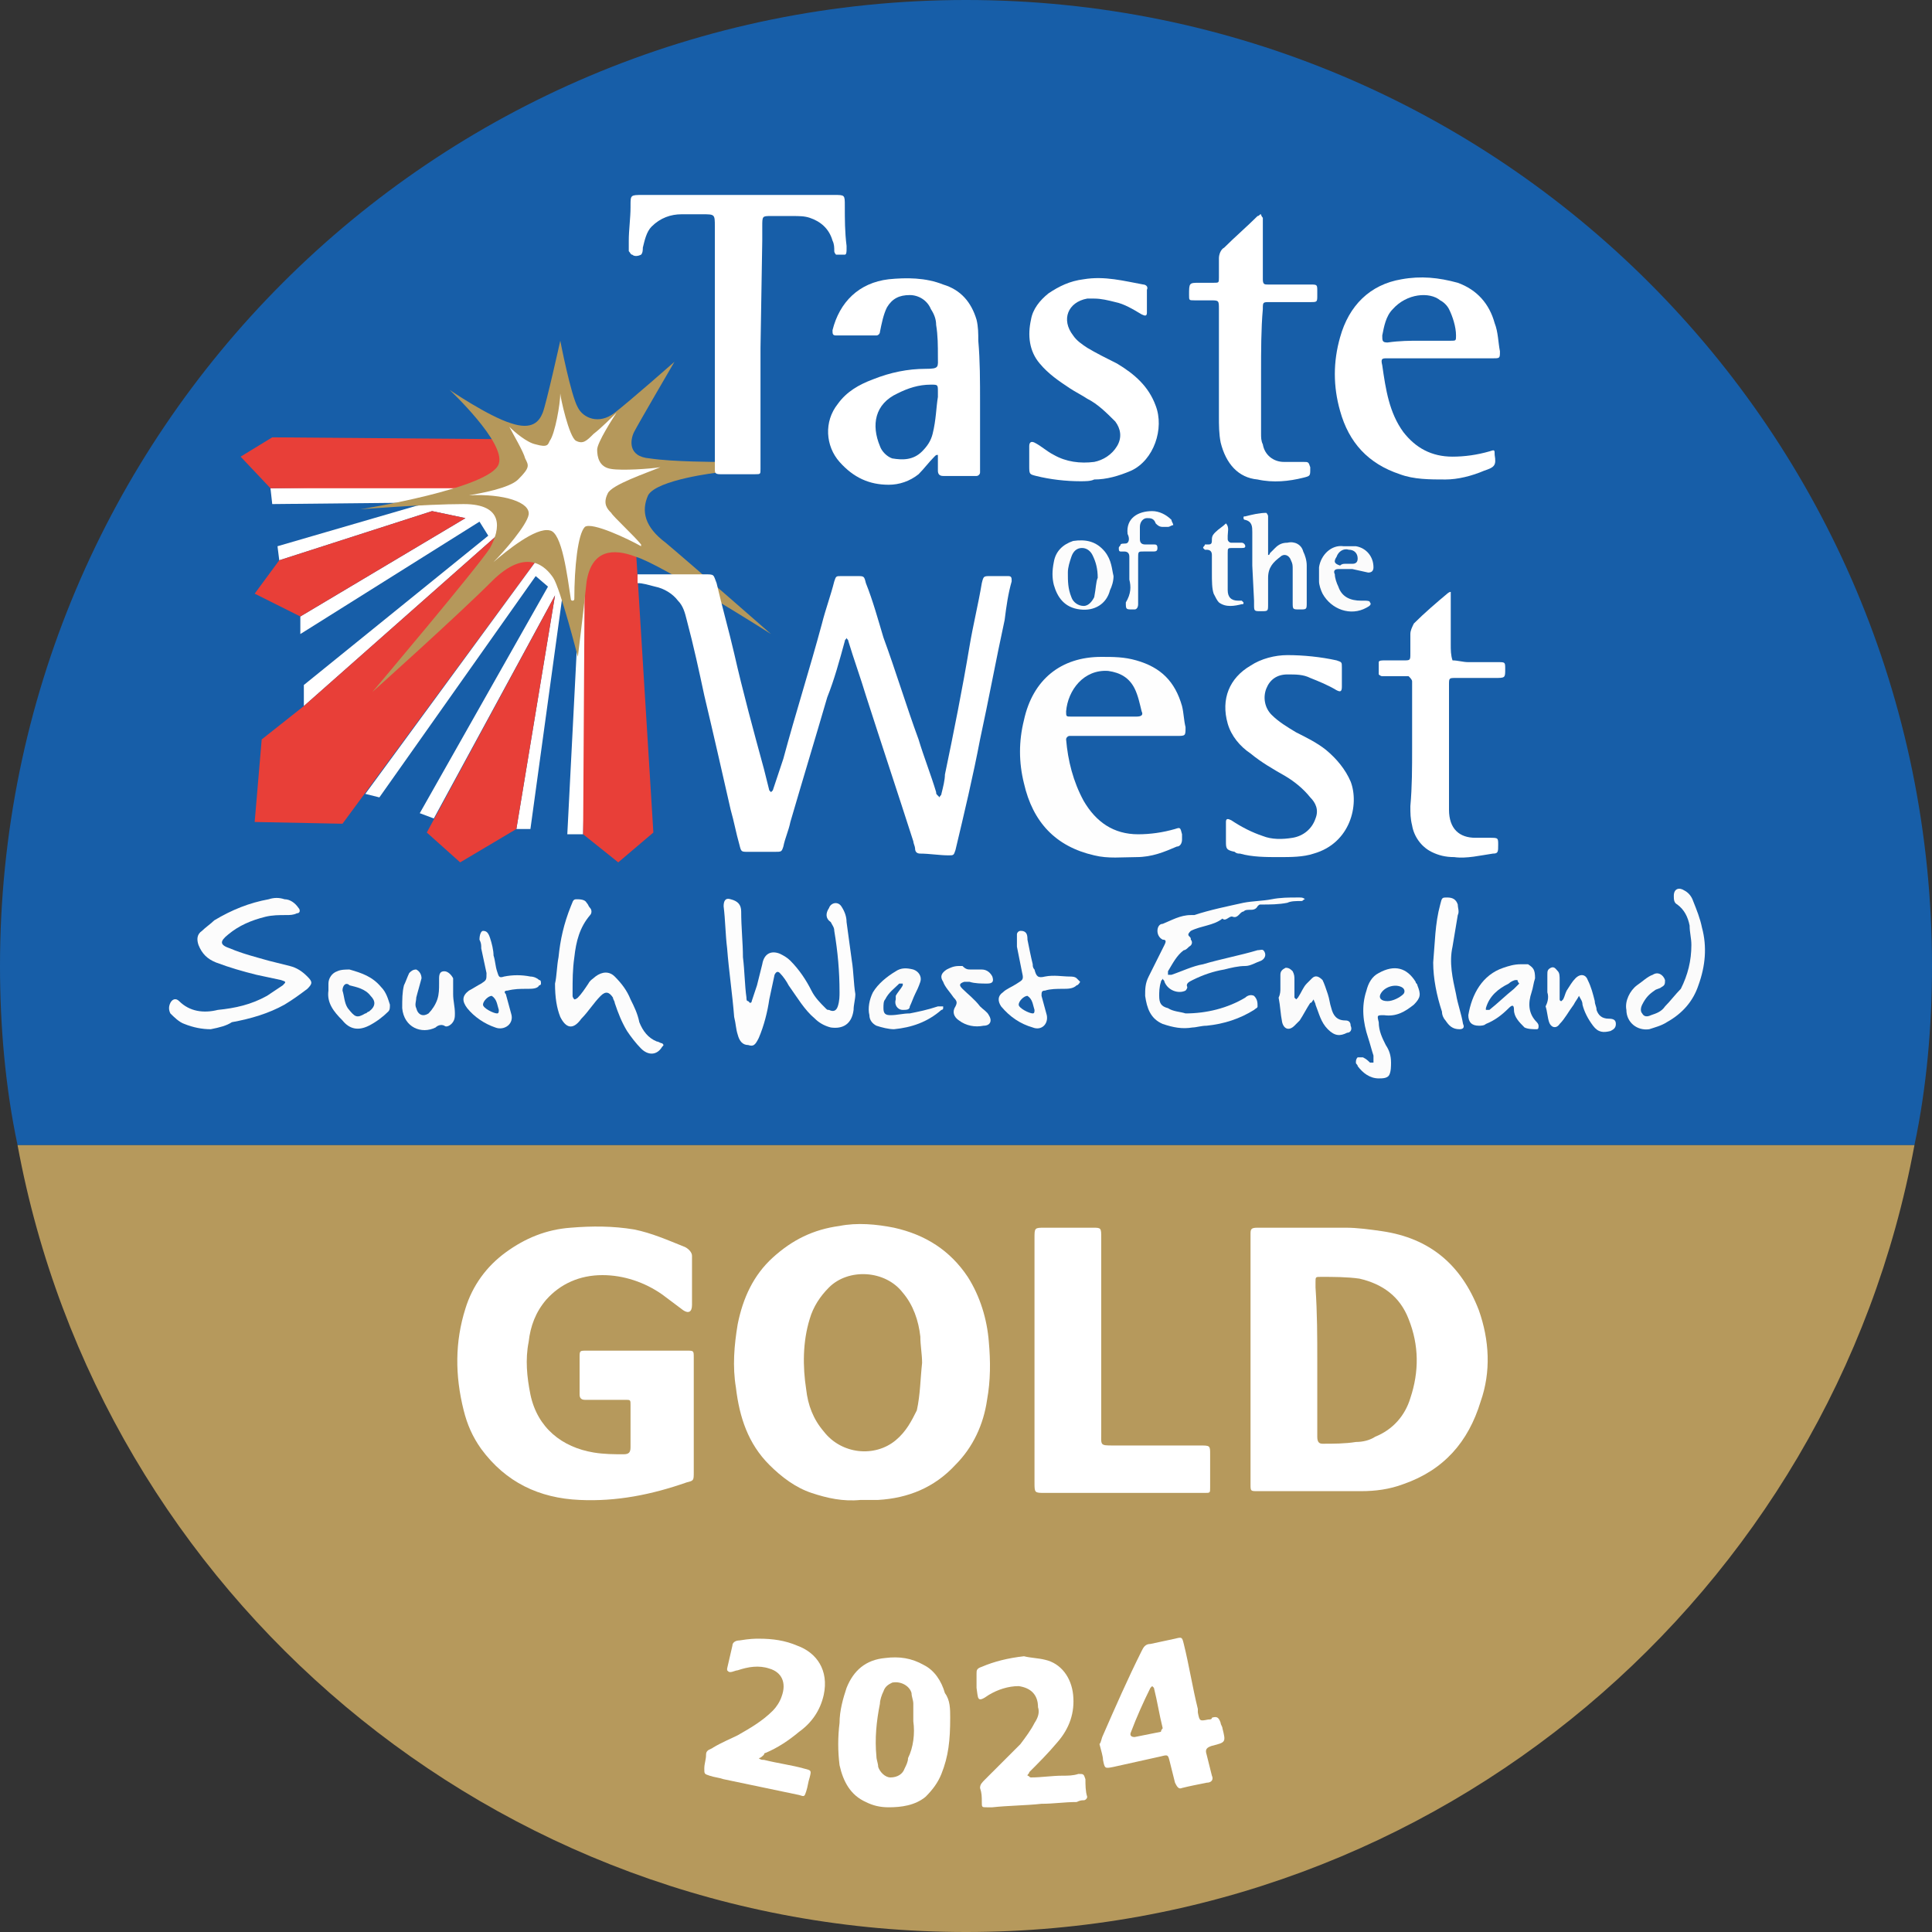 <?xml version="1.0" encoding="UTF-8"?> <!-- Generator: Adobe Illustrator 22.0.1, SVG Export Plug-In . SVG Version: 6.00 Build 0) --> <svg xmlns="http://www.w3.org/2000/svg" xmlns:xlink="http://www.w3.org/1999/xlink" version="1.1" id="ede47488-0556-4bf6-9ffb-1cbc27b43682" x="0px" y="0px" viewBox="0 0 110 110" style="enable-background:new 0 0 110 110;" xml:space="preserve"><rect x="0" y="0" width="110" height="110" fill="#333333" stroke="none"/> <style type="text/css"> .st0{fill:#175EA8;} .st1{fill:#B6995C;} .st2{fill:#FFFFFF;} .st3{fill:#E83F38;} .st4{fill:#B5985B;} .st5{fill:#FEFEFE;} .st6{fill:#FDFDFD;} .st7{fill:#FCFCFC;} .st8{fill:#FBFBFB;} </style> <title>TOTW_Gold_2024</title> <g> <path class="st0" d="M110,55c0-30.4-24.6-55-55-55S0,24.6,0,55c0,3.4,0.3,6.9,1,10.2H109C109.7,61.9,110,58.4,110,55z"></path> <path class="st1" d="M109,65.2H1C5.7,90.7,28.1,110,55,110S104.3,90.7,109,65.2z"></path> <polygon class="st2" points="15.4,27.8 15.5,28.7 25.3,28.6 27.4,27.6 "></polygon> <polygon class="st3" points="28,25 15.5,24.9 13.7,26 15.4,27.8 27.3,27.8 29.2,26.7 28.7,25.3 "></polygon> <polygon class="st2" points="23.7,28.8 15.8,31.1 15.9,31.9 24.6,29.1 26.5,29.5 17.1,35.1 17.1,36.1 27.3,29.7 27.8,30.5 17.3,39 17.3,40.2 28.5,30.3 28.2,28.6 26.1,28.4 "></polygon> <polygon class="st3" points="15.9,31.9 14.5,33.8 17.1,35.1 26.5,29.5 24.6,29.1 "></polygon> <polygon class="st3" points="28.5,30.3 17.3,40.2 14.9,42.1 14.5,46.8 19.5,46.9 30.7,31.7 "></polygon> <polygon class="st2" points="20.8,45.2 21.6,45.4 30.5,32.8 31.2,33.4 23.9,46.3 24.7,46.6 31.6,33.9 29.4,47.2 30.2,47.2 32,34.1 32.9,35.8 32.3,47.5 33.2,47.5 33.6,31.7 30.7,31.7 "></polygon> <polygon class="st3" points="31.6,33.9 24.3,47.4 26.2,49.1 29.4,47.2 "></polygon> <polygon class="st3" points="33.2,47.5 35.2,49.1 37.2,47.4 36.2,31.2 33.3,31 "></polygon> <path class="st4" d="M25.6,22.2c0,0,2.2,1.5,3.5,1.9c1.2,0.4,1.6-0.1,1.8-0.6c0.2-0.5,1-4.1,1-4.1s0.6,3.1,1,3.8 c0.3,0.6,1.2,1,2.1,0.3c0.9-0.7,3.4-2.9,3.4-2.9s-2.1,3.6-2.3,4c-0.2,0.4-0.4,1.4,0.9,1.5c1.3,0.2,3.9,0.2,3.9,0.2l0,0.6 c0,0-3.5,0.4-4,1.3c-0.4,0.9-0.2,1.8,1,2.7c1.2,1,6,5.2,6,5.2s-6.3-4-7.7-4.4c-1.3-0.5-2.5-0.4-2.8,1.4c-0.2,1.9-0.5,4.3-0.5,4.3 s-1-3.9-1.4-4.5S30,31.1,28,33.1s-6.8,6.3-6.8,6.3s6-7.1,6.7-8.2c0.6-1.1,0.8-2.5-1.5-2.5c-2.2,0-5.9,0.3-5.9,0.3s7.5-1.2,7.9-2.6 C28.8,25.2,25.6,22.2,25.6,22.2z"></path> <path class="st2" d="M31.9,22.4L31.9,22.4c0,0.2,0.5,2.5,0.9,2.7c0.4,0.2,0.6,0,1-0.4c0.4-0.3,1.1-1,1.3-1.2c0,0,0,0,0,0 c0,0,0,0,0,0c-0.2,0.3-1.1,1.7-1.1,2.1c0,0.4,0.1,1,0.8,1.1c0.6,0.1,2.2,0,2.8-0.1c0,0,0,0,0,0s0,0,0,0c-0.7,0.3-2.8,1-3,1.5 c-0.3,0.6,0,0.9,0.2,1.1c0.1,0.2,1.3,1.3,1.7,1.8c0,0,0,0,0,0.1c0,0,0,0,0,0c-0.7-0.4-2.8-1.4-3.2-1.1c-0.4,0.4-0.6,2.3-0.6,4.1 c0,0,0,0.1-0.1,0.1c0,0-0.1,0-0.1-0.1c-0.2-1.3-0.5-3.8-1.2-3.9c-0.8-0.2-2.5,1.2-3.2,1.8c0,0,0,0,0,0s0,0,0,0 c0.6-0.6,1.9-2.1,2-2.7c0.1-0.7-1.4-1.2-3.4-1.1c0,0,0,0,0,0c0,0,0,0,0,0c0.6-0.1,2.3-0.4,2.8-0.9c0.7-0.7,0.6-0.8,0.4-1.2 c-0.1-0.4-0.7-1.4-0.9-1.8c0,0,0,0,0,0c0,0,0,0,0,0c0.3,0.3,1,0.9,1.5,1c0.7,0.2,0.7,0,0.8-0.2C31.6,24.7,31.9,23,31.9,22.4z"></path> <path class="st2" d="M71.2,77.5v-6.9c0-0.1,0-0.2,0-0.3c0-0.3,0-0.4,0.4-0.4c1.7,0,3.4,0,5,0c0.7,0,1.4,0.1,2.1,0.2 c2.7,0.4,4.5,1.9,5.5,4.5c0.6,1.7,0.7,3.5,0.1,5.2c-0.7,2.3-2.1,3.9-4.4,4.7c-0.8,0.3-1.6,0.4-2.4,0.4c-2,0-3.9,0-5.9,0 c-0.4,0-0.4,0-0.4-0.4c0-0.1,0-0.2,0-0.3V77.5z M75,77.5L75,77.5c0,0.8,0,1.6,0,2.3c0,0.7,0,1.3,0,2c0,0.3,0.1,0.4,0.3,0.4 c0.6,0,1.3,0,1.9-0.1c0.4,0,0.8-0.1,1.1-0.3c1-0.4,1.7-1.2,2-2.2c0.5-1.5,0.5-3-0.1-4.5c-0.5-1.3-1.5-2-2.8-2.3 c-0.7-0.1-1.5-0.1-2.2-0.1c-0.3,0-0.3,0-0.3,0.3c0,0.1,0,0.2,0,0.3C75,74.8,75,76.1,75,77.5z"></path> <path class="st2" d="M49,85.4c-1,0.1-1.9-0.1-2.8-0.4c-0.9-0.3-1.7-0.9-2.4-1.6c-1.2-1.2-1.7-2.7-1.9-4.4c-0.2-1.2-0.1-2.4,0.1-3.6 c0.3-1.5,0.9-2.8,2-3.8c1.1-1,2.3-1.6,3.8-1.8c1-0.2,2.1-0.1,3.1,0.1c1.8,0.4,3.2,1.3,4.2,2.8c0.7,1.1,1.1,2.4,1.2,3.7 c0.1,1.1,0.1,2.2-0.1,3.3c-0.2,1.4-0.8,2.7-1.8,3.7c-1.2,1.3-2.7,1.9-4.4,2C49.6,85.4,49.3,85.4,49,85.4z M52.5,77.6 c0-0.5-0.1-1-0.1-1.5c-0.1-0.9-0.4-1.8-1-2.5c-1-1.3-3.1-1.4-4.2-0.3c-0.5,0.5-0.9,1.1-1.1,1.8c-0.4,1.3-0.4,2.7-0.2,4 c0.1,0.9,0.4,1.7,1,2.4c1,1.3,2.9,1.5,4.1,0.5c0.6-0.5,0.9-1.1,1.2-1.7C52.4,79.4,52.4,78.5,52.5,77.6L52.5,77.6z"></path> <path class="st2" d="M39.5,80.6c0,1.1,0,2.2,0,3.2c0,0.5,0,0.5-0.4,0.6c-2,0.7-4,1.1-6.1,1c-2.3-0.1-4.2-1-5.6-2.9 c-0.5-0.7-0.8-1.4-1-2.2c-0.5-2-0.5-3.9,0.1-5.8c0.4-1.3,1.2-2.4,2.3-3.2c1.1-0.8,2.3-1.3,3.7-1.4c1.2-0.1,2.4-0.1,3.6,0.1 c1,0.2,1.9,0.6,2.9,1c0.2,0.1,0.4,0.3,0.4,0.5c0,0.9,0,1.8,0,2.8c0,0.4-0.2,0.5-0.5,0.3c-0.4-0.3-0.8-0.6-1.2-0.9 c-1-0.7-2.2-1.1-3.4-1.1c-1.3,0-2.4,0.5-3.2,1.4c-0.6,0.7-0.9,1.5-1,2.4c-0.2,1-0.1,2,0.1,3c0.4,1.9,1.8,3,3.6,3.3 c0.6,0.1,1.2,0.1,1.7,0.1c0.3,0,0.4-0.1,0.4-0.4c0-0.8,0-1.6,0-2.4c0-0.3,0-0.3-0.3-0.3c-0.6,0-1.3,0-1.9,0c-0.1,0-0.2,0-0.4,0 c-0.2,0-0.3-0.1-0.3-0.3c0-0.1,0-0.3,0-0.4c0-0.6,0-1.2,0-1.7c0-0.4,0-0.4,0.4-0.4c0.3,0,0.6,0,0.9,0h4.5c0.1,0,0.2,0,0.3,0 c0.4,0,0.4,0,0.4,0.4C39.5,78.4,39.5,79.5,39.5,80.6z"></path> <path class="st2" d="M36.3,33.2c0-0.1,0-0.1,0-0.2c0-0.2,0-0.3,0-0.3c0.1,0,0.6,0,0.6,0h3.2c0.6,0,0.5,0,0.7,0.5 c0.3,1.3,0.7,2.7,1,4c0.5,2.2,1.1,4.4,1.7,6.6c0.1,0.4,0.2,0.8,0.3,1.2c0,0,0.1,0.1,0.1,0.1c0,0,0.1-0.1,0.1-0.1 c0.2-0.6,0.4-1.2,0.6-1.8c0.7-2.6,1.5-5.1,2.2-7.7c0.2-0.8,0.5-1.6,0.7-2.4c0.1-0.3,0.1-0.3,0.4-0.3c0.3,0,0.6,0,0.9,0 c0.4,0,0.4,0,0.5,0.4c0.4,1,0.7,2.1,1,3.1c0.7,1.9,1.3,3.9,2,5.8c0.3,1,0.7,2,1,3c0,0.1,0,0.1,0.1,0.2c0,0,0.1,0.1,0.1,0.1 c0-0.1,0.1-0.1,0.1-0.2c0.1-0.4,0.2-0.8,0.2-1.1c0.5-2.4,1-4.9,1.4-7.3c0.2-1.2,0.5-2.4,0.7-3.6c0.1-0.4,0.1-0.4,0.5-0.4 c0.3,0,0.7,0,1,0c0.2,0,0.2,0.1,0.2,0.3c-0.2,0.7-0.3,1.4-0.4,2.2c-0.5,2.3-0.9,4.5-1.4,6.8c-0.4,2.1-0.9,4.2-1.4,6.3 c-0.1,0.3-0.1,0.3-0.4,0.3c-0.5,0-1.1-0.1-1.6-0.1c-0.2,0-0.3-0.1-0.3-0.3c0-0.1-0.1-0.3-0.1-0.4c-0.9-2.8-1.8-5.5-2.7-8.3 c-0.3-1-0.7-2.1-1-3.1c0-0.1-0.1-0.1-0.1-0.2c0,0.1-0.1,0.1-0.1,0.2c-0.3,1.1-0.6,2.2-1,3.2c-0.7,2.4-1.4,4.7-2.1,7.1 c-0.1,0.5-0.3,0.9-0.4,1.4c-0.1,0.3-0.1,0.3-0.5,0.3c-0.5,0-1,0-1.5,0c-0.4,0-0.4,0-0.5-0.4c-0.2-0.7-0.3-1.3-0.5-2 c-0.5-2.2-1-4.4-1.5-6.5c-0.3-1.4-0.6-2.8-1-4.3c-0.1-0.4-0.2-0.8-0.5-1.1c-0.3-0.4-0.8-0.7-1.3-0.8C36.9,33.3,36.6,33.2,36.3,33.2 L36.3,33.2z"></path> <path class="st2" d="M58.9,77.5c0-2.3,0-4.6,0-7c0-0.6,0-0.6,0.6-0.6c0.9,0,1.7,0,2.6,0h0.1c0.5,0,0.5,0,0.5,0.6v0.3 c0,3.6,0,7.1,0,10.7c0,0.8-0.1,0.8,0.7,0.8c1.6,0,3.3,0,4.9,0c0.6,0,0.6,0,0.6,0.5c0,0.6,0,1.3,0,1.9c0,0.3,0,0.3-0.3,0.3 c-0.1,0-0.2,0-0.3,0h-8.8c-0.6,0-0.6,0-0.6-0.6V77.5z"></path> <path class="st2" d="M43.3,19.8c0,1.9,0,3.8,0,5.7c0,0.4,0,0.8,0,1.2c0,0.3,0,0.3-0.3,0.3c-0.7,0-1.3,0-2,0c-0.3,0-0.3-0.1-0.3-0.3 c0-0.2,0-0.3,0-0.5c0-4.4,0-8.9,0-13.3c0-0.7,0-0.7-0.7-0.7c-0.4,0-0.8,0-1.2,0c-0.6,0-1.2,0.2-1.7,0.7c-0.3,0.3-0.4,0.8-0.5,1.2 c0,0.1,0,0.3-0.1,0.4c-0.2,0.1-0.4,0.1-0.5,0c-0.1,0-0.1-0.1-0.2-0.2c0-0.2,0-0.4,0-0.6c0-0.6,0.1-1.3,0.1-1.9c0,0,0-0.1,0-0.1 c0-0.6,0-0.6,0.7-0.6h10.9c0.6,0,0.6,0,0.6,0.6c0,0.8,0,1.5,0.1,2.3c0,0.1,0,0.2,0,0.2c0,0.1,0,0.3-0.1,0.3c-0.2,0-0.3,0-0.5,0 c0,0-0.1-0.1-0.1-0.2c0-0.2,0-0.4-0.1-0.6c-0.2-0.7-0.7-1.1-1.3-1.3c-0.3-0.1-0.6-0.1-1-0.1c-0.4,0-0.8,0-1.2,0 c-0.5,0-0.5,0-0.5,0.6c0,0.3,0,0.5,0,0.8L43.3,19.8L43.3,19.8z"></path> <path class="st2" d="M55.8,22.9v3.6c0,0.1,0,0.3,0,0.4c0,0.1-0.1,0.2-0.2,0.2c0,0,0,0,0,0c-0.6,0-1.3,0-1.9,0 c-0.2,0-0.3-0.1-0.3-0.3c0-0.3,0-0.5,0-0.8c0,0,0-0.1,0-0.1c-0.1,0-0.1,0-0.2,0.1c-0.3,0.3-0.6,0.7-0.9,1c-0.5,0.4-1.1,0.6-1.7,0.6 c-1.1,0-2-0.4-2.8-1.3c-0.8-0.9-0.9-2.3-0.1-3.3c0.5-0.7,1.2-1.1,2-1.4c1-0.4,2-0.6,3-0.6c0.8,0,0.7-0.1,0.7-0.7 c0-0.6,0-1.2-0.1-1.8c0-0.3-0.1-0.6-0.3-0.9c-0.2-0.5-0.7-0.8-1.2-0.8c-0.6,0-1,0.2-1.3,0.7c-0.2,0.4-0.3,0.9-0.4,1.4 c0,0.1-0.1,0.2-0.2,0.2c0,0,0,0,0,0c-0.8,0-1.6,0-2.3,0c-0.2,0-0.2-0.1-0.2-0.3c0.4-1.6,1.5-2.7,3.2-2.9c1-0.1,2.1-0.1,3.1,0.3 c1,0.3,1.6,1,1.9,2c0.1,0.4,0.1,0.8,0.1,1.2C55.8,20.5,55.8,21.7,55.8,22.9L55.8,22.9z M53.4,22.6C53.4,22.6,53.4,22.6,53.4,22.6 c0-0.1,0-0.2,0-0.3c0-0.4,0-0.4-0.4-0.4c-0.7,0-1.3,0.2-1.9,0.5c-1.3,0.6-1.5,1.8-1,3c0.1,0.3,0.4,0.6,0.7,0.7 c0.6,0.1,1.2,0.1,1.7-0.4c0.3-0.3,0.5-0.6,0.6-1C53.3,23.9,53.3,23.2,53.4,22.6L53.4,22.6z"></path> <path class="st2" d="M82,20.4c-1,0-2,0-3,0c-0.3,0-0.4,0-0.3,0.4c0.2,1.4,0.4,2.7,1.2,3.8c0.7,0.9,1.6,1.4,2.8,1.4 c0.7,0,1.4-0.1,2.1-0.3c0.3-0.1,0.3-0.1,0.3,0.2c0.1,0.6,0,0.7-0.6,0.9c-0.7,0.3-1.5,0.5-2.2,0.5c-0.9,0-1.8,0-2.6-0.3 c-1.8-0.6-2.9-1.8-3.4-3.6c-0.4-1.4-0.4-2.8,0-4.2c0.5-1.8,1.7-3,3.5-3.3c1.1-0.2,2.1-0.1,3.2,0.2c1.1,0.4,1.8,1.2,2.1,2.3 c0.2,0.5,0.2,1.1,0.3,1.6c0,0.4,0,0.4-0.4,0.4c-0.8,0-1.5,0-2.3,0L82,20.4L82,20.4z M80.8,19.4L80.8,19.4c0.6,0,1.2,0,1.8,0 c0.3,0,0.3,0,0.3-0.3c0-0.5-0.2-1.1-0.4-1.5c-0.1-0.2-0.3-0.4-0.5-0.5c-0.6-0.5-1.9-0.4-2.7,0.5c-0.4,0.4-0.5,1-0.6,1.5 c0,0.3,0,0.4,0.3,0.4C79.7,19.4,80.3,19.4,80.8,19.4z"></path> <path class="st5" d="M64,41.9h-2.8c-0.1,0-0.2,0-0.3,0c-0.1,0-0.2,0.1-0.2,0.2c0.1,1.2,0.4,2.4,1,3.5c0.7,1.2,1.7,1.9,3.1,1.9 c0.7,0,1.4-0.1,2.1-0.3c0.3-0.1,0.3-0.1,0.4,0.3c0,0.1,0,0.2,0,0.3c0,0.2-0.1,0.4-0.3,0.4c-0.7,0.3-1.4,0.6-2.3,0.6 c-0.8,0-1.6,0.1-2.4-0.1c-2.2-0.5-3.5-1.9-4-4.1c-0.3-1.2-0.3-2.4,0-3.6c0.5-2.3,2.1-3.6,4.4-3.6c0.7,0,1.3,0,2,0.2 c1.4,0.4,2.2,1.2,2.6,2.6c0.1,0.4,0.1,0.8,0.2,1.2c0,0.5,0,0.5-0.5,0.5C65.9,41.9,65,41.9,64,41.9z M62.9,40.8L62.9,40.8 c0.6,0,1.2,0,1.8,0c0.3,0,0.4-0.1,0.3-0.3c-0.1-0.4-0.2-0.9-0.4-1.3c-0.3-0.6-0.8-0.9-1.5-1c-1.4-0.1-2.3,1.1-2.4,2.3 c0,0.3,0,0.3,0.3,0.3C61.7,40.8,62.3,40.8,62.9,40.8z"></path> <path class="st2" d="M71.8,21.2c0,1.2,0,2.3,0,3.5c0,0.2,0,0.4,0.1,0.6c0.1,0.6,0.6,1,1.2,1c0.4,0,0.7,0,1.1,0c0.3,0,0.3,0,0.4,0.3 c0,0,0,0.1,0,0.1c0,0.4,0,0.4-0.4,0.5c-0.8,0.2-1.7,0.3-2.6,0.1c-1.1-0.1-1.8-0.9-2.1-2.1c-0.1-0.5-0.1-1-0.1-1.5c0-2,0-4,0-6.1 c0-0.5,0-0.5-0.5-0.5c-0.3,0-0.6,0-0.9,0c-0.3,0-0.3,0-0.3-0.3c0-0.7,0-0.7,0.6-0.7c0.3,0,0.6,0,0.8,0c0.3,0,0.3,0,0.3-0.3 c0-0.4,0-0.8,0-1.1c0-0.2,0.1-0.5,0.3-0.6c0.6-0.6,1.3-1.2,1.9-1.8c0.1,0,0.1-0.1,0.2-0.1c0,0.1,0.1,0.2,0.1,0.2c0,0.9,0,1.8,0,2.8 c0,0.2,0,0.4,0,0.7s0.1,0.3,0.3,0.3c0.8,0,1.6,0,2.4,0c0.4,0,0.4,0,0.4,0.4c0,0.1,0,0.1,0,0.2c0,0.4,0,0.4-0.4,0.4 c-0.8,0-1.5,0-2.3,0c-0.4,0-0.4,0-0.4,0.4C71.8,18.7,71.8,20,71.8,21.2z"></path> <path class="st2" d="M61.5,27.4c-0.8,0-1.7-0.1-2.5-0.3c-0.4-0.1-0.4-0.1-0.4-0.6c0-0.4,0-0.8,0-1.1c0-0.2,0.1-0.3,0.3-0.2 c0.4,0.2,0.7,0.5,1.1,0.7c0.7,0.4,1.5,0.5,2.3,0.4c0.5-0.1,1-0.4,1.3-0.9c0.3-0.5,0.2-1-0.1-1.4c-0.5-0.5-1-1-1.6-1.3 c-0.3-0.2-0.7-0.4-1-0.6c-0.6-0.4-1.2-0.8-1.7-1.4c-0.6-0.7-0.7-1.6-0.5-2.5c0.1-0.6,0.5-1.1,1-1.5c0.6-0.4,1.2-0.7,2-0.8 c1.2-0.2,2.3,0.1,3.4,0.3c0.1,0,0.3,0.1,0.2,0.3c0,0,0,0,0,0c0,0.4,0,0.8,0,1.3c0,0.2-0.1,0.2-0.3,0.1c-0.5-0.3-1-0.6-1.5-0.7 c-0.4-0.1-0.8-0.2-1.2-0.2c-0.1,0-0.3,0-0.4,0c-1.1,0.2-1.5,1.2-0.8,2.1c0.2,0.3,0.5,0.5,0.8,0.7c0.5,0.3,1.1,0.6,1.7,0.9 c1,0.6,1.8,1.3,2.2,2.4c0.5,1.3-0.1,3.1-1.4,3.7c-0.7,0.3-1.4,0.5-2.1,0.5C62.1,27.4,61.8,27.4,61.5,27.4z"></path> <path class="st2" d="M72.8,48.8c-0.7,0-1.5,0-2.2-0.2c-0.1,0-0.2,0-0.3-0.1c-0.5-0.1-0.5-0.2-0.5-0.6c0-0.4,0-0.8,0-1.1 c0-0.2,0.1-0.2,0.3-0.1c0.6,0.4,1.2,0.7,1.8,0.9c0.5,0.2,1.1,0.2,1.7,0.1c0.6-0.1,1.1-0.5,1.3-1.1c0.2-0.5,0-0.9-0.3-1.2 c-0.4-0.5-0.9-0.9-1.4-1.2c-0.7-0.4-1.4-0.8-2-1.3c-0.6-0.4-1.1-1-1.3-1.7c-0.4-1.4,0.1-2.6,1.3-3.3c0.6-0.4,1.4-0.6,2.1-0.6 c0.9,0,1.9,0.1,2.8,0.3c0.3,0.1,0.3,0.1,0.3,0.4c0,0.4,0,0.7,0,1.1c0,0.3-0.1,0.3-0.3,0.2c-0.5-0.3-1-0.5-1.5-0.7 c-0.4-0.2-0.8-0.2-1.3-0.2c-0.6,0-1,0.3-1.2,0.8c-0.2,0.5-0.1,1.1,0.3,1.5c0.4,0.4,0.9,0.7,1.4,1c0.6,0.3,1.2,0.6,1.7,1 c0.6,0.5,1.1,1.1,1.4,1.8c0.5,1.3,0,3.5-2.1,4.1C74.2,48.8,73.5,48.8,72.8,48.8z"></path> <path class="st2" d="M80.4,42.6c0-1.2,0-2.3,0-3.5c0-0.1,0-0.2,0-0.3c0-0.1-0.1-0.2-0.2-0.3c0,0-0.1,0-0.1,0c-0.4,0-0.7,0-1.1,0 c-0.1,0-0.2,0-0.3,0c-0.1,0-0.2-0.1-0.2-0.1c0-0.2,0-0.4,0-0.7c0-0.1,0.2-0.1,0.3-0.1c0.4,0,0.8,0,1.1,0c0.4,0,0.4,0,0.4-0.4 c0-0.4,0-0.8,0-1.1c0-0.2,0.1-0.4,0.2-0.6c0.6-0.6,1.3-1.2,1.9-1.7c0,0,0.1-0.1,0.2-0.1c0,0.1,0,0.1,0,0.2c0,0.9,0,1.8,0,2.8 c0,0.3,0,0.6,0.1,0.9c0.3,0,0.6,0.1,0.9,0.1c0.6,0,1.1,0,1.7,0c0.4,0,0.4,0,0.4,0.4c0,0.5,0,0.5-0.6,0.5c-0.7,0-1.4,0-2.2,0 c-0.4,0-0.4,0-0.4,0.4c0,2.4,0,4.8,0,7.1c0,1.1,0.6,1.6,1.5,1.6c0.3,0,0.6,0,0.8,0c0.5,0,0.5,0,0.5,0.4c0,0.4,0,0.5-0.3,0.5 c-0.7,0.1-1.5,0.3-2.2,0.2c-0.5,0-0.9-0.1-1.3-0.3c-0.6-0.3-1-0.9-1.1-1.5c-0.1-0.4-0.1-0.7-0.1-1.1C80.4,44.8,80.4,43.7,80.4,42.6 z"></path> <path class="st6" d="M48.7,56.6c0,0.3-0.1,0.6-0.1,0.9c-0.1,0.8-0.6,1.1-1.3,1c-0.4-0.1-0.7-0.3-0.9-0.5c-0.6-0.5-1-1.2-1.5-1.9 c-0.1-0.2-0.3-0.5-0.5-0.7c-0.1-0.1-0.2-0.1-0.3,0.1c-0.1,0.5-0.2,0.9-0.3,1.4c-0.1,0.7-0.3,1.5-0.6,2.2c-0.2,0.4-0.3,0.5-0.6,0.4 c-0.3,0-0.5-0.2-0.6-0.6c-0.1-0.3-0.1-0.6-0.2-1c-0.1-1.3-0.3-2.6-0.4-3.9c-0.1-0.8-0.1-1.6-0.2-2.4c0-0.3,0.1-0.5,0.4-0.4 c0.4,0.1,0.6,0.3,0.6,0.7c0,0.9,0.1,1.8,0.1,2.6c0.1,0.8,0.1,1.6,0.2,2.3c0,0.1,0,0.2,0.1,0.2c0,0,0,0,0.1,0.1c0,0,0.1,0,0.1-0.1 c0.1-0.3,0.2-0.6,0.3-0.9c0.1-0.4,0.2-0.8,0.3-1.2c0.1-0.6,0.5-0.8,1-0.6c0.2,0.1,0.4,0.2,0.6,0.4c0.5,0.5,0.9,1.1,1.2,1.7 c0.2,0.4,0.5,0.7,0.8,1c0.1,0.1,0.1,0.1,0.2,0.1c0.2,0.1,0.4,0.1,0.5-0.2c0.1-0.3,0.1-0.6,0.1-0.8c0-1.2-0.1-2.3-0.3-3.5 c0-0.2-0.1-0.3-0.2-0.5C47,52.3,47,52,47.2,51.7c0.1-0.3,0.5-0.4,0.7-0.1c0.2,0.3,0.3,0.6,0.3,0.9c0.1,0.7,0.2,1.5,0.3,2.2 C48.6,55.3,48.6,56,48.7,56.6L48.7,56.6z"></path> <path class="st7" d="M12,58.6c-0.5,0-1-0.1-1.5-0.3c-0.3-0.1-0.6-0.4-0.8-0.6c-0.1-0.2-0.1-0.4,0-0.6c0.1-0.2,0.3-0.3,0.5-0.1 c0.6,0.6,1.4,0.7,2.2,0.5c1-0.1,1.9-0.3,2.8-0.8c0.3-0.2,0.6-0.4,0.9-0.6c0.2-0.2,0.2-0.2-0.1-0.3c-0.5-0.1-0.9-0.2-1.4-0.3 c-0.8-0.2-1.5-0.4-2.3-0.7c-0.5-0.2-0.8-0.5-1-1c-0.1-0.3-0.1-0.6,0.2-0.8c0.2-0.2,0.5-0.4,0.7-0.6c1-0.6,2-1,3.1-1.2 c0.3-0.1,0.6-0.1,0.9,0c0.3,0,0.6,0.2,0.8,0.5c0.1,0.1,0.1,0.3-0.1,0.3c-0.2,0.1-0.4,0.1-0.6,0.1c-0.4,0-0.8,0-1.2,0.1 c-0.8,0.2-1.5,0.5-2.1,1c-0.5,0.4-0.5,0.6,0.1,0.8c0.7,0.3,1.5,0.5,2.2,0.7c0.4,0.1,0.8,0.2,1.2,0.3c0.4,0.1,0.7,0.3,1,0.6 c0.3,0.3,0.3,0.4,0,0.7c-0.4,0.3-0.8,0.6-1.3,0.9c-0.9,0.5-1.9,0.8-3,1C12.9,58.4,12.5,58.5,12,58.6z"></path> <path class="st7" d="M67.5,57.7c1.2,0,2.4-0.3,3.4-0.9c0.1-0.1,0.3-0.2,0.5-0.1c0.2,0.2,0.2,0.4,0.2,0.6c0,0.1-0.1,0.1-0.2,0.2 c-0.8,0.5-1.7,0.8-2.7,0.9c-0.3,0-0.6,0.1-0.8,0.1c-0.6,0.1-1.1,0-1.7-0.2c-0.7-0.3-0.9-0.9-1-1.6c0-0.4,0-0.7,0.2-1.1 c0.3-0.6,0.6-1.2,0.9-1.8c0.1-0.2,0.1-0.3-0.1-0.3c-0.2-0.1-0.3-0.3-0.3-0.5c0-0.2,0.1-0.4,0.3-0.4c0.5-0.2,1-0.5,1.6-0.5 c0.1,0,0.1,0,0.2,0c0.9-0.3,1.9-0.5,2.8-0.7c0.5-0.1,1.1-0.1,1.6-0.2c0.5-0.1,1-0.1,1.4-0.1c0.1,0,0.2,0,0.2,0c0.1,0,0.2,0,0.3,0.1 c-0.1,0-0.1,0.1-0.2,0.1c-0.3,0-0.6,0-0.8,0.1c-0.5,0.1-1,0.1-1.5,0.1c-0.1,0-0.1,0-0.2,0.1c-0.1,0.2-0.3,0.2-0.4,0.2 c-0.2,0-0.3,0-0.4,0.1c-0.2,0-0.3,0.4-0.6,0.3c-0.2-0.1-0.4,0.3-0.6,0.1c-0.5,0.4-1.2,0.4-1.8,0.7c-0.1,0.1-0.2,0.2-0.1,0.3 c0.1,0.1,0.1,0.1,0.1,0.2c0.1,0.1,0.1,0.3-0.1,0.4c-0.1,0.1-0.2,0.2-0.3,0.2c-0.4,0.3-0.6,0.7-0.9,1.2c0,0.1,0,0.1,0,0.2 c0.1,0,0.1,0,0.2,0c0.6-0.2,1.2-0.5,1.8-0.6c1-0.3,2.1-0.5,3.1-0.8c0.2,0,0.3-0.1,0.4,0.1c0.1,0.2,0,0.4-0.2,0.5 c-0.3,0.1-0.6,0.3-0.9,0.3c-0.4,0-0.8,0.1-1.2,0.2c-0.6,0.1-1.2,0.3-1.8,0.6c-0.2,0.1-0.4,0.2-0.3,0.4c0,0.1-0.1,0.2-0.1,0.2 c-0.4,0.2-1,0-1.2-0.5c0-0.1-0.1-0.1-0.1-0.2c0,0.1-0.1,0.1-0.1,0.2c-0.1,0.3-0.1,0.6-0.1,0.8c0,0.4,0.1,0.6,0.5,0.7 C66.8,57.6,67.2,57.6,67.5,57.7z"></path> <path class="st7" d="M31.6,56c0.1-0.4,0.1-1,0.2-1.5c0.1-1,0.3-1.9,0.7-2.9c0.1-0.2,0.1-0.4,0.3-0.4c0.2,0,0.5,0,0.6,0.2 c0.1,0.1,0.1,0.2,0.2,0.3c0.1,0.1,0.1,0.3,0,0.4c-0.6,0.7-0.8,1.5-0.9,2.4c-0.1,0.7-0.1,1.3-0.1,2c0,0.1,0,0.1,0,0.2 c0,0.1,0.1,0.2,0.1,0.2c0.1,0,0.2-0.1,0.2-0.1c0.2-0.2,0.4-0.5,0.6-0.8c0.1-0.2,0.3-0.3,0.4-0.4c0.4-0.3,0.8-0.3,1.1,0 c0.4,0.4,0.7,0.8,0.9,1.3c0.2,0.4,0.4,0.8,0.5,1.3c0.2,0.5,0.5,0.9,1,1.1c0.1,0,0.2,0.1,0.3,0.1c0.1,0.1,0.1,0.1,0,0.2 c-0.3,0.5-0.8,0.5-1.2,0.1c-0.3-0.3-0.6-0.7-0.8-1c-0.3-0.5-0.5-1-0.7-1.6c0-0.1-0.1-0.2-0.1-0.3c-0.2-0.3-0.4-0.4-0.7-0.1 c-0.4,0.4-0.7,0.9-1.1,1.3c-0.5,0.7-0.9,0.5-1.2-0.1C31.7,57.4,31.6,56.8,31.6,56z"></path> <path class="st8" d="M96.3,53.8c0-0.4-0.1-0.7-0.1-1.1c-0.1-0.5-0.3-0.9-0.7-1.2c-0.2-0.1-0.2-0.3-0.2-0.5c0-0.4,0.3-0.5,0.6-0.3 c0.2,0.1,0.4,0.3,0.5,0.6c0.2,0.5,0.4,1,0.5,1.5c0.3,1.1,0.2,2.2-0.2,3.3c-0.3,0.9-0.9,1.6-1.8,2.1c-0.3,0.2-0.7,0.3-1,0.4 c-0.7,0.1-1.3-0.4-1.3-1.1c-0.1-0.5,0.2-1.1,0.6-1.4c0.3-0.2,0.6-0.5,0.9-0.6c0.3-0.2,0.6,0,0.7,0.3c0,0.2,0,0.3-0.2,0.4 c-0.1,0.1-0.3,0.1-0.4,0.2c-0.3,0.2-0.5,0.4-0.7,0.8c-0.1,0.2-0.1,0.4,0,0.5c0.1,0.2,0.3,0.2,0.5,0.1c0.3-0.1,0.6-0.2,0.8-0.5 c0.3-0.3,0.6-0.7,0.9-1C96.1,55.5,96.3,54.7,96.3,53.8z"></path> <path class="st7" d="M78.5,61.4c-0.5,0-0.9-0.3-1.2-0.7c0-0.1-0.1-0.1-0.1-0.2c0-0.1,0-0.2,0.1-0.3c0.1,0,0.2,0,0.3,0 c0.2,0.1,0.3,0.2,0.4,0.3c0.1,0,0.1,0,0.2,0c0,0,0-0.1,0-0.1c0-0.1,0-0.2,0-0.3c-0.1-0.3-0.2-0.7-0.3-1c-0.3-0.9-0.4-1.8-0.1-2.7 c0.1-0.4,0.3-0.8,0.7-1c0.9-0.5,1.6-0.3,2.1,0.5c0,0.1,0.1,0.1,0.1,0.2c0.2,0.5,0.2,0.7-0.2,1.1c-0.5,0.4-1,0.7-1.7,0.6 c-0.4,0-0.4,0-0.3,0.4c0,0.5,0.2,0.9,0.4,1.3c0.2,0.3,0.3,0.6,0.3,1c0,0.2,0,0.5-0.1,0.7C79,61.4,78.7,61.4,78.5,61.4z M79,57 c0.3,0,0.7-0.2,0.9-0.4c0.1-0.1,0.1-0.3-0.1-0.4c-0.4-0.2-1,0-1.2,0.4C78.5,56.8,78.6,57,79,57z"></path> <path class="st7" d="M87.4,55.7c-0.1,0.3-0.1,0.5-0.2,0.8c-0.2,0.6-0.2,1.2,0.3,1.7c0.1,0.1,0.1,0.2,0.1,0.2c0,0.1,0,0.2-0.1,0.2 c-0.2,0-0.5,0-0.7-0.1c-0.3-0.3-0.6-0.6-0.6-1c0-0.3-0.1-0.3-0.3-0.1c-0.4,0.4-0.8,0.7-1.3,0.9c-0.1,0.1-0.3,0.1-0.4,0.1 c-0.4,0-0.6-0.2-0.6-0.6c0.2-1.2,0.8-2.3,2-2.7c0.3-0.1,0.6-0.2,1-0.2c0.1,0,0.3,0,0.4,0C87.3,55.1,87.4,55.2,87.4,55.7z M86.4,55.8c0,0-0.1,0-0.1,0c-0.1,0-0.3,0.1-0.4,0.2c-0.6,0.3-1.1,0.7-1.3,1.4c0,0,0,0.1,0,0.1c0.1,0,0.1,0,0.2,0 c0.5-0.4,0.9-0.8,1.4-1.2c0.1-0.1,0.2-0.2,0.3-0.3C86.4,55.9,86.4,55.8,86.4,55.8L86.4,55.8z"></path> <path class="st7" d="M71.3,32.2c0-0.6,0-1.3,0-1.9c0-0.3,0-0.6-0.4-0.7c-0.1,0-0.1-0.1-0.1-0.1c0-0.1,0-0.1,0.1-0.1 c0.4-0.1,0.8-0.2,1.2-0.2c0,0,0.1,0.1,0.1,0.2c0,0.3,0,0.6,0,0.9c0,0.4,0,0.8,0,1.2c0,0,0,0.1,0,0.1c0,0,0.1,0,0.1-0.1 c0.1-0.1,0.2-0.2,0.3-0.3c0.2-0.2,0.4-0.3,0.7-0.3c0.4-0.1,0.8,0.1,0.9,0.5c0.1,0.2,0.2,0.5,0.2,0.8c0,0.7,0,1.4,0,2.1 c0,0.4,0,0.4-0.4,0.4c-0.4,0-0.4,0-0.4-0.4c0-0.6,0-1.3,0-1.9c0-0.2,0-0.3-0.1-0.5c-0.1-0.3-0.4-0.4-0.6-0.2 c-0.4,0.3-0.7,0.6-0.7,1.2c0,0.5,0,1,0,1.5c0,0.4,0,0.4-0.4,0.4h0c-0.4,0-0.4,0-0.4-0.4c0-0.1,0-0.2,0-0.2L71.3,32.2z"></path> <path class="st8" d="M30,56.3c-0.4,0-0.7,0-1.1,0.1c-0.2,0-0.2,0.1-0.1,0.2c0.1,0.4,0.2,0.7,0.3,1.1c0.2,0.6-0.4,1-0.9,0.8 c-0.6-0.2-1.2-0.6-1.6-1.1c-0.3-0.4-0.3-0.7,0.1-1c0.2-0.1,0.5-0.3,0.7-0.4c0.3-0.2,0.3-0.2,0.3-0.6c-0.1-0.5-0.2-0.9-0.3-1.4 c0-0.2,0-0.3-0.1-0.5c0-0.3,0.1-0.5,0.2-0.5c0.2,0,0.3,0.1,0.4,0.4c0.1,0.3,0.2,0.7,0.2,1c0.1,0.3,0.1,0.6,0.2,0.9s0.1,0.4,0.4,0.3 c0.5-0.1,1-0.1,1.5,0c0.2,0,0.4,0.1,0.5,0.2c0.1,0,0.1,0.1,0.1,0.2c0,0.1-0.1,0.1-0.1,0.1C30.6,56.3,30.3,56.3,30,56.3L30,56.3z"></path> <path class="st7" d="M60.5,56.3c-0.3,0-0.7,0-1,0.1c-0.2,0-0.2,0.1-0.2,0.3c0.1,0.4,0.2,0.7,0.3,1.1c0.1,0.5-0.3,0.9-0.8,0.7 c-0.7-0.2-1.3-0.6-1.8-1.2c-0.2-0.3-0.2-0.6,0.1-0.8c0.2-0.2,0.5-0.3,0.8-0.5c0.3-0.2,0.4-0.2,0.3-0.6c-0.1-0.5-0.2-1-0.3-1.5 c0-0.2,0-0.5,0-0.7c0-0.1,0.1-0.2,0.2-0.2c0.1,0,0.2,0,0.3,0.1c0.1,0.1,0.1,0.3,0.1,0.4c0.1,0.5,0.2,1,0.3,1.4c0,0.1,0,0.2,0.1,0.3 c0.1,0.4,0.2,0.5,0.6,0.4c0.5-0.1,1,0,1.4,0c0.1,0,0.3,0,0.4,0.1c0.1,0.1,0.1,0.1,0.2,0.2c0,0-0.1,0.2-0.2,0.2 C61.1,56.3,60.8,56.3,60.5,56.3C60.5,56.3,60.5,56.3,60.5,56.3z"></path> <path class="st6" d="M81.6,54.8c0.1-1.1,0.1-2.2,0.4-3.3c0.1-0.4,0.1-0.4,0.4-0.4c0.3,0,0.5,0.1,0.6,0.4c0,0.2,0.1,0.4,0,0.6 c-0.1,0.6-0.2,1.2-0.3,1.8c-0.2,0.9,0,1.8,0.2,2.7c0.1,0.6,0.3,1.1,0.4,1.7c0.1,0.2,0,0.3-0.2,0.3c-0.4,0-0.6-0.2-0.8-0.5 c-0.1-0.1-0.2-0.3-0.2-0.5C81.8,56.7,81.6,55.7,81.6,54.8z"></path> <path class="st8" d="M50.9,58.6c-0.3,0-0.7-0.1-1-0.2c-0.2-0.1-0.4-0.3-0.4-0.6c-0.1-0.4,0-0.9,0.2-1.3c0.3-0.5,0.8-0.9,1.3-1.2 c0.3-0.2,0.6-0.2,1-0.1c0.3,0.1,0.5,0.4,0.4,0.7c-0.1,0.3-0.2,0.5-0.3,0.7c-0.1,0.2-0.2,0.5-0.3,0.7c0,0.2-0.2,0.2-0.4,0.2 c-0.3,0-0.5-0.3-0.4-0.6c0-0.1,0-0.1,0-0.2c0.1-0.2,0.3-0.4,0.4-0.6c0,0,0-0.1,0-0.1c-0.1,0-0.1,0-0.2,0c-0.3,0.3-0.6,0.5-0.8,0.9 c-0.1,0.1-0.1,0.3-0.1,0.5c0,0.3,0.1,0.4,0.4,0.4c0.4,0,0.7-0.1,1.1-0.1c0.5-0.1,1-0.2,1.6-0.4c0.1,0,0.1,0,0.2,0c0,0,0.1,0,0.1,0 c0,0,0,0.1,0,0.1c0,0.1-0.1,0.1-0.1,0.1C52.8,58.2,51.9,58.5,50.9,58.6z"></path> <path class="st8" d="M72.9,56.3c0-0.3,0-0.5,0-0.8c0-0.2,0.1-0.3,0.3-0.4c0.2,0,0.3,0.1,0.4,0.2c0.1,0.2,0.1,0.3,0.1,0.5 c0,0.3,0,0.7,0,1c0,0,0.1,0.1,0.1,0.1c0,0,0.1-0.1,0.1-0.1c0.2-0.3,0.3-0.6,0.5-0.8c0.1-0.1,0.2-0.2,0.3-0.3 c0.2-0.2,0.4-0.1,0.6,0.1c0.1,0.2,0.2,0.5,0.3,0.8c0.1,0.3,0.1,0.5,0.2,0.8c0.1,0.4,0.3,0.7,0.8,0.7c0.2,0,0.3,0.1,0.3,0.3 c0.1,0.2,0,0.4-0.2,0.4c-0.4,0.2-0.7,0.2-1.1-0.2c-0.4-0.4-0.5-0.9-0.7-1.4c0-0.1-0.1-0.2-0.1-0.3c-0.1,0.1-0.1,0.2-0.2,0.2 c-0.2,0.3-0.4,0.7-0.6,1c-0.1,0.1-0.2,0.2-0.3,0.3c-0.3,0.3-0.6,0.2-0.7-0.2c-0.1-0.5-0.1-0.9-0.2-1.4 C72.9,56.6,72.9,56.4,72.9,56.3L72.9,56.3z"></path> <path class="st7" d="M88.1,56.5c0-0.3,0-0.7,0-1c0-0.2,0-0.3,0.2-0.4c0.2-0.1,0.3,0.1,0.4,0.2c0.1,0.1,0.1,0.3,0.1,0.5 c0,0.4,0,0.7,0,1.1c0,0,0,0.1,0.1,0.1c0,0,0,0,0.1-0.1c0.1-0.2,0.1-0.3,0.2-0.5c0.2-0.3,0.3-0.5,0.5-0.7c0.3-0.3,0.6-0.2,0.7,0.1 c0.2,0.4,0.3,0.8,0.4,1.2c0,0.2,0.1,0.3,0.1,0.5c0.1,0.3,0.3,0.5,0.7,0.5c0.3,0,0.4,0.1,0.4,0.3c0,0.2-0.1,0.3-0.3,0.4 c-0.4,0.1-0.7,0.1-1-0.3c-0.3-0.4-0.5-0.8-0.6-1.2c0-0.2-0.1-0.3-0.2-0.5c-0.1,0.2-0.2,0.3-0.3,0.5c-0.3,0.4-0.5,0.8-0.8,1.1 c-0.2,0.3-0.5,0.2-0.6-0.1c-0.1-0.3-0.1-0.6-0.2-0.9C88.1,57.1,88.2,56.8,88.1,56.5L88.1,56.5z"></path> <path class="st8" d="M25.8,56.6c0,0.4,0.1,0.7,0.1,1.1c0,0.2,0,0.4-0.2,0.6c-0.1,0.1-0.3,0.2-0.4,0.1c-0.2-0.1-0.4,0-0.5,0.1 c-0.8,0.4-1.8,0-1.9-1.1c0-0.5,0-0.9,0.1-1.3c0.1-0.2,0.2-0.5,0.3-0.7c0.1-0.1,0.2-0.2,0.4-0.2c0.2,0.1,0.3,0.3,0.3,0.5 c-0.1,0.4-0.2,0.7-0.3,1.1c0,0.2-0.1,0.4,0,0.6c0.1,0.4,0.4,0.5,0.7,0.3c0.2-0.2,0.4-0.5,0.5-0.8c0.1-0.3,0.1-0.6,0.1-0.9 c0-0.1,0-0.2,0-0.3c0-0.3,0.1-0.4,0.3-0.4c0.2,0,0.4,0.2,0.5,0.4c0,0.1,0,0.2,0,0.3C25.8,56.2,25.8,56.4,25.8,56.6L25.8,56.6z"></path> <path class="st8" d="M18.7,56.4c0-0.1,0-0.3,0-0.4c0-0.3,0.2-0.6,0.5-0.7c0.2-0.1,0.5-0.1,0.7-0.1c0.7,0.2,1.3,0.4,1.8,1 c0.3,0.3,0.4,0.7,0.5,1c0,0.2,0,0.3-0.1,0.4c-0.3,0.3-0.7,0.6-1.1,0.8c-0.6,0.3-1.1,0.2-1.5-0.3C19,57.6,18.6,57.1,18.7,56.4z M19.5,56.4c0.1,0.3,0.1,0.7,0.3,1c0.4,0.5,0.5,0.6,1,0.3c0.1,0,0.1-0.1,0.2-0.1c0.4-0.3,0.4-0.6,0.1-0.9c-0.3-0.4-0.8-0.5-1.2-0.6 C19.7,55.9,19.5,56.1,19.5,56.4L19.5,56.4z"></path> <path class="st7" d="M63.4,32.8c0,0.3-0.1,0.6-0.2,0.8c-0.2,0.8-0.9,1.2-1.7,1.1c-0.9-0.1-1.3-0.7-1.5-1.4c-0.1-0.4-0.1-0.8,0-1.3 c0.1-0.6,0.5-1,1.1-1.2c0.7-0.1,1.3,0,1.8,0.6C63.3,31.9,63.3,32.4,63.4,32.8z M62.5,32.9c0-0.5-0.1-0.9-0.3-1.3 c-0.1-0.2-0.3-0.4-0.6-0.4c-0.3,0-0.5,0.2-0.6,0.5c-0.1,0.3-0.2,0.6-0.2,0.9c0,0.5,0,0.9,0.2,1.4c0.1,0.3,0.4,0.5,0.7,0.5 c0.3,0,0.5-0.3,0.6-0.5C62.4,33.5,62.4,33.1,62.5,32.9L62.5,32.9z"></path> <path class="st8" d="M77,32.4c-0.3,0-0.5,0-0.8,0c-0.2,0-0.3,0.1-0.2,0.3c0,0.2,0.1,0.5,0.2,0.7c0.2,0.6,0.7,0.8,1.3,0.8 c0.1,0,0.2,0,0.2,0c0.1,0,0.3,0,0.3,0.1c0.1,0.1,0,0.2-0.2,0.3c-0.9,0.5-2,0.1-2.5-0.8c-0.1-0.2-0.2-0.5-0.2-0.7c0-0.3,0-0.6,0-0.8 c0.1-0.7,0.7-1.3,1.4-1.2c0.2,0,0.4,0,0.7,0c0.6,0.1,1,0.6,1,1.2c0,0.2-0.1,0.3-0.3,0.3L77,32.4L77,32.4z M76.6,32.1L76.6,32.1 c0.1,0,0.3,0,0.4,0c0.2,0,0.3-0.1,0.3-0.3c0-0.3-0.2-0.5-0.5-0.5c-0.3-0.1-0.6,0.1-0.7,0.4c-0.2,0.3-0.1,0.4,0.2,0.5 C76.4,32.1,76.5,32.1,76.6,32.1z"></path> <path class="st6" d="M64.3,33c0-0.4,0-0.8,0-1.3c0-0.2-0.1-0.3-0.3-0.3c-0.1,0-0.1,0-0.2,0c-0.1,0-0.1-0.1-0.1-0.2 c0-0.1,0.1-0.1,0.1-0.2c0.1-0.1,0.3,0,0.4-0.1c0.1-0.1,0.1-0.3,0-0.5c-0.1-0.9,0.6-1.3,1.4-1.3c0.4,0,0.8,0.2,1.1,0.5 c0,0.1,0.1,0.2,0.1,0.3c-0.1,0-0.2,0.1-0.3,0.1c-0.1,0-0.2,0-0.3,0c-0.2,0-0.3-0.1-0.4-0.2c-0.1-0.3-0.3-0.3-0.5-0.3 c-0.2,0-0.4,0.2-0.4,0.5c0,0.2,0,0.4,0,0.7c0,0.2,0.1,0.3,0.3,0.3c0.2,0,0.3,0,0.5,0c0.1,0,0.2,0,0.2,0.2c0,0.2-0.1,0.2-0.3,0.2 c-0.2,0-0.3,0-0.5,0c-0.3,0-0.3,0-0.3,0.4c0,0.7,0,1.4,0,2.2c0,0.1,0,0.3,0,0.4c0,0.2-0.1,0.3-0.2,0.3c0,0-0.1,0-0.1,0 c-0.4,0-0.4,0-0.4-0.4C64.4,33.8,64.4,33.4,64.3,33L64.3,33z"></path> <path class="st8" d="M55.3,55.2c0.2,0,0.4,0,0.6,0c0.3,0,0.5,0.2,0.6,0.4c0.1,0.3,0,0.4-0.3,0.4c-0.3,0-0.7,0-1-0.1 c-0.1,0-0.2,0-0.3,0c-0.3,0.1-0.3,0.2-0.1,0.4c0.3,0.3,0.7,0.6,1,1c0.2,0.2,0.4,0.3,0.5,0.5c0.2,0.3,0.1,0.6-0.3,0.6 c-0.5,0.1-1,0-1.4-0.3c-0.3-0.2-0.4-0.5-0.2-0.8c0.1-0.2,0.1-0.3-0.1-0.5c-0.2-0.3-0.5-0.6-0.6-0.9c-0.2-0.3-0.1-0.5,0.2-0.7 c0.2-0.1,0.4-0.2,0.7-0.2c0.1,0,0.1,0,0.2,0C55,55.2,55.1,55.2,55.3,55.2L55.3,55.2z"></path> <path class="st7" d="M69,32.6c0-0.3,0-0.7,0-1c0-0.2-0.1-0.3-0.3-0.3c0,0-0.1,0-0.1,0c0,0-0.1-0.1-0.1-0.1c0-0.1,0.1-0.1,0.1-0.2 c0.1,0,0.1,0,0.2,0c0.2,0,0.2-0.1,0.2-0.3c0-0.2,0.1-0.3,0.2-0.4c0.2-0.2,0.4-0.3,0.6-0.5c0.2,0.2,0.1,0.5,0.1,0.7 c0,0.1,0,0.2,0,0.2c0,0.1,0.1,0.2,0.2,0.2c0,0,0,0,0,0c0.2,0,0.4,0,0.6,0c0.1,0,0.2,0.1,0.2,0.2c0,0.1-0.1,0.1-0.2,0.1 c-0.2,0-0.3,0-0.5,0c-0.3,0-0.3,0-0.3,0.3c0,0.7,0,1.4,0,2.1c0,0.4,0.2,0.6,0.6,0.6c0.1,0,0.2,0,0.2,0c0,0,0.1,0.1,0.1,0.1 c0,0.1,0,0.1-0.1,0.1c-0.4,0.1-0.9,0.2-1.3-0.1c-0.1-0.1-0.2-0.3-0.3-0.5C69,33.5,69,33.1,69,32.6L69,32.6z"></path> <path class="st0" d="M58.5,56.7c0.3,0.2,0.3,0.5,0.4,0.8c0,0.1,0,0.2-0.1,0.2c-0.2,0-0.8-0.3-0.8-0.5C58,57,58.3,56.7,58.5,56.7z"></path> <path class="st0" d="M28,56.7c0.3,0.2,0.3,0.5,0.4,0.8c0,0.1,0,0.2-0.1,0.2c-0.2,0-0.8-0.3-0.8-0.5C27.5,57,27.8,56.7,28,56.7z"></path> <path class="st2" d="M54.1,97.8c0,1.3-0.1,2.2-0.5,3.2c-0.2,0.5-0.5,0.9-0.9,1.3c-0.6,0.5-1.4,0.6-2.1,0.6c-0.5,0-0.9-0.1-1.3-0.3 c-0.9-0.4-1.3-1.2-1.5-2.1c-0.1-0.8-0.1-1.6,0-2.4c0-0.7,0.2-1.4,0.4-2c0.4-1,1.1-1.6,2.2-1.7c0.8-0.1,1.5,0,2.2,0.4 c0.6,0.3,1,0.9,1.2,1.6C54.1,96.8,54.1,97.3,54.1,97.8z M52,98c0-0.3,0-0.7,0-1c0-0.2-0.1-0.4-0.1-0.6c-0.1-0.4-0.6-0.7-1.1-0.6 c-0.2,0.1-0.4,0.2-0.5,0.5c-0.1,0.2-0.2,0.5-0.2,0.7c-0.2,1-0.3,2-0.2,3c0,0.2,0.1,0.4,0.1,0.6c0.1,0.3,0.4,0.6,0.7,0.6 c0.4,0,0.7-0.2,0.8-0.5c0.1-0.2,0.2-0.4,0.2-0.6C52,99.5,52.1,98.7,52,98L52,98z"></path> <path class="st2" d="M43.2,93.3c0.8,0,1.5,0.1,2.2,0.4c1.1,0.4,1.8,1.4,1.5,2.8c-0.2,0.9-0.7,1.6-1.4,2.1c-0.6,0.5-1.2,0.9-1.9,1.2 c0,0-0.1,0-0.1,0.1c-0.1,0.1-0.2,0.2-0.3,0.2c0.1,0.1,0.2,0.1,0.3,0.1c0.8,0.2,1.6,0.3,2.3,0.5c0.4,0.1,0.4,0.1,0.3,0.5 c-0.1,0.3-0.1,0.5-0.2,0.8c-0.1,0.3-0.1,0.3-0.4,0.2c-1.4-0.3-2.9-0.6-4.3-0.9c-0.3-0.1-0.5-0.1-0.8-0.2c-0.3-0.1-0.3-0.1-0.3-0.4 s0.1-0.5,0.1-0.8s0.3-0.3,0.4-0.4c0.5-0.3,1-0.5,1.4-0.7c0.7-0.4,1.4-0.8,2-1.4c0.2-0.2,0.4-0.5,0.5-0.8c0.3-0.8,0-1.4-0.7-1.6 c-0.6-0.2-1.2-0.1-1.8,0.1c-0.1,0-0.3,0.1-0.4,0.1c-0.1,0-0.1,0-0.2-0.1c0,0,0-0.1,0-0.1c0.1-0.4,0.2-0.9,0.3-1.3 c0-0.2,0.2-0.3,0.4-0.3C42.7,93.3,43,93.3,43.2,93.3z"></path> <path class="st2" d="M58.3,94.3c0.4,0.1,0.8,0.1,1.2,0.2c0.9,0.2,1.5,1,1.6,2c0.1,1-0.2,1.9-0.9,2.7c-0.5,0.6-1.1,1.2-1.6,1.7 c0,0.1-0.1,0.1-0.1,0.2c0.1,0,0.1,0.1,0.2,0.1c0.6,0,1.2-0.1,1.8-0.1c0.3,0,0.6,0,0.9-0.1c0.3,0,0.3,0,0.4,0.3c0,0.3,0,0.7,0.1,1 c0,0.1-0.1,0.2-0.2,0.2c0,0,0,0,0,0c-0.1,0-0.2,0-0.4,0.1c-0.7,0-1.3,0.1-2,0.1c-0.9,0.1-1.9,0.1-2.8,0.2c-0.1,0-0.2,0-0.3,0 c-0.3,0-0.3,0-0.3-0.3s0-0.5-0.1-0.8c0-0.2,0.1-0.3,0.3-0.5c0.7-0.7,1.3-1.3,2-2c0.3-0.4,0.6-0.8,0.8-1.2c0.2-0.3,0.3-0.6,0.2-0.9 c0-0.7-0.4-1.1-1.1-1.2c-0.6,0-1.2,0.2-1.7,0.5c-0.7,0.5-0.6,0.2-0.7-0.4c0-0.3,0-0.5,0-0.8c0-0.2,0-0.3,0.3-0.4 C56.6,94.6,57.4,94.4,58.3,94.3z"></path> <path class="st2" d="M62.6,99.3c0.1-0.1,0.1-0.3,0.2-0.5c0.7-1.6,1.4-3.2,2.2-4.8c0.1-0.2,0.2-0.4,0.5-0.4c0.5-0.1,0.9-0.2,1.4-0.3 c0.4-0.1,0.4-0.1,0.5,0.3c0.3,1.2,0.5,2.5,0.8,3.7c0,0.1,0,0.2,0,0.2c0.1,0.5,0.1,0.5,0.6,0.4c0.1,0,0.2,0,0.2-0.1 c0.3-0.1,0.4,0,0.5,0.3c0,0.1,0.1,0.2,0.1,0.3c0.2,0.8,0.2,0.8-0.6,1c-0.3,0.1-0.4,0.2-0.3,0.5c0.1,0.4,0.2,0.8,0.3,1.2 c0.1,0.2,0,0.4-0.3,0.4c-0.5,0.1-1,0.2-1.4,0.3c-0.2,0.1-0.3-0.1-0.4-0.3c-0.1-0.4-0.2-0.8-0.3-1.2c-0.1-0.4-0.1-0.4-0.5-0.3 c-0.9,0.2-1.8,0.4-2.7,0.6c-0.5,0.1-0.5,0.1-0.6-0.4C62.8,100,62.7,99.7,62.6,99.3z M66.2,98.4c-0.2-0.8-0.3-1.5-0.5-2.3 c0,0-0.1-0.1-0.1-0.1c0,0-0.1,0.1-0.1,0.1c-0.4,0.8-0.8,1.7-1.1,2.5c-0.1,0.2,0,0.3,0.2,0.3c0.5-0.1,1-0.2,1.5-0.3 C66.1,98.5,66.2,98.4,66.2,98.4L66.2,98.4z"></path> </g> </svg> 